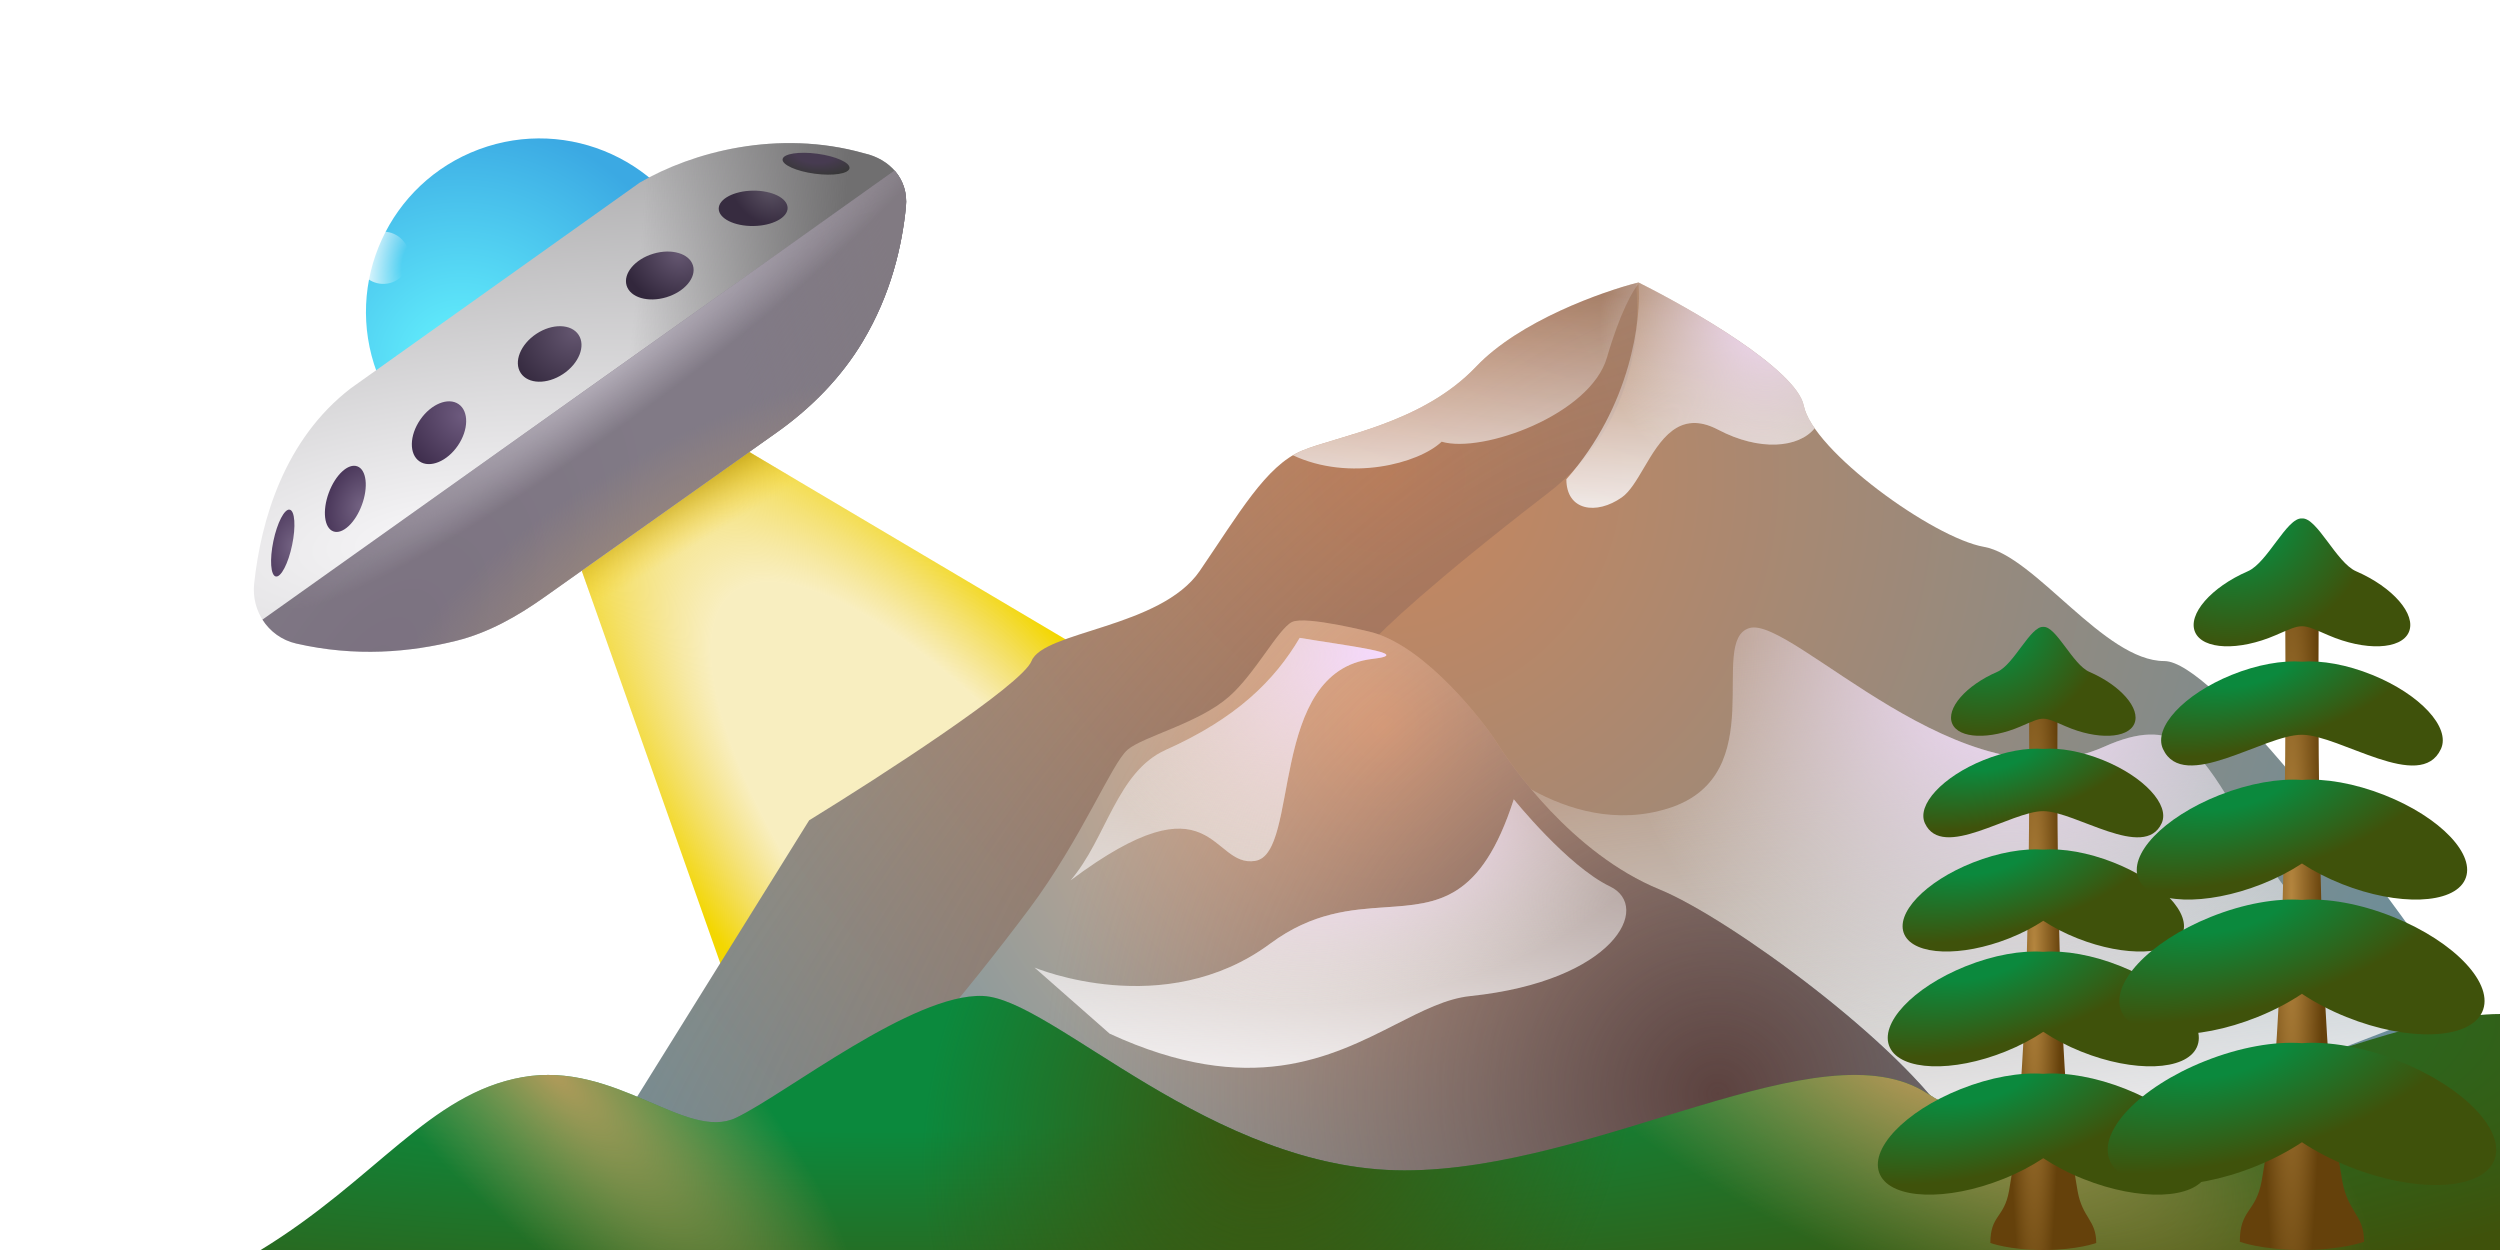 <svg viewBox="0 0 240 120" fill="none" xmlns="http://www.w3.org/2000/svg">
<path d="M69.944 42.211L109.031 65.367L69.95 94.743L55.119 52.724L69.944 42.211Z" fill="url(#paint0_radial_823_37557)"/>
<path d="M69.944 42.211L109.031 65.367L69.95 94.743L55.119 52.724L69.944 42.211Z" fill="url(#paint1_linear_823_37557)"/>
<g filter="url(#filter0_i_823_37557)">
<path d="M33.302 34.316C36.511 42.934 46.1 47.319 54.719 44.109C63.337 40.9 67.722 31.311 64.512 22.692C61.303 14.074 51.714 9.689 43.096 12.899C34.477 16.108 30.092 25.697 33.302 34.316Z" fill="url(#paint2_radial_823_37557)"/>
</g>
<path d="M82.815 32.793C85.556 28.21 86.594 23.592 86.969 19.852C87.227 17.271 85.481 15.276 82.949 14.715C74.673 12.378 66.455 14.597 61.413 17.532L33.68 37.273C27.31 42.172 25.056 49.898 24.399 56.031C24.113 58.704 25.817 61.179 28.437 61.779C34.136 63.085 39.357 62.626 43.829 61.507C46.883 60.742 49.654 59.172 52.222 57.351L74.575 41.507C77.871 39.171 80.757 36.235 82.815 32.793Z" fill="url(#paint3_radial_823_37557)"/>
<path d="M82.815 32.793C85.556 28.21 86.594 23.592 86.969 19.852C87.227 17.271 85.481 15.276 82.949 14.715C74.673 12.378 66.455 14.597 61.413 17.532L33.68 37.273C27.31 42.172 25.056 49.898 24.399 56.031C24.113 58.704 25.817 61.179 28.437 61.779C34.136 63.085 39.357 62.626 43.829 61.507C46.883 60.742 49.654 59.172 52.222 57.351L74.575 41.507C77.871 39.171 80.757 36.235 82.815 32.793Z" fill="url(#paint4_radial_823_37557)"/>
<path d="M34.447 25.62C34.931 26.919 36.375 27.579 37.674 27.096C38.972 26.612 39.633 25.167 39.149 23.869C38.666 22.57 37.221 21.91 35.923 22.393C34.624 22.877 33.963 24.321 34.447 25.62Z" fill="url(#paint5_radial_823_37557)"/>
<path d="M75.129 15.287C75.058 15.816 76.438 16.438 78.212 16.675C79.986 16.913 81.482 16.677 81.553 16.148C81.624 15.619 80.243 14.998 78.469 14.759C76.695 14.522 75.2 14.758 75.129 15.287Z" fill="url(#paint6_radial_823_37557)"/>
<path d="M68.997 20.043C69.009 20.98 70.5 21.721 72.326 21.697C74.152 21.673 75.622 20.893 75.61 19.956C75.598 19.019 74.107 18.278 72.281 18.302C70.455 18.326 68.985 19.105 68.997 20.043Z" fill="url(#paint7_radial_823_37557)"/>
<path d="M60.154 27.411C60.503 28.564 62.212 29.068 63.971 28.536C65.73 28.004 66.873 26.638 66.525 25.485C66.176 24.332 64.467 23.828 62.708 24.36C60.949 24.892 59.806 26.258 60.154 27.411Z" fill="url(#paint8_radial_823_37557)"/>
<path d="M49.994 35.816C50.7 36.883 52.514 36.925 54.047 35.911C55.58 34.897 56.25 33.21 55.544 32.143C54.838 31.077 53.023 31.034 51.491 32.048C49.958 33.062 49.288 34.749 49.994 35.816Z" fill="url(#paint9_radial_823_37557)"/>
<path d="M40.267 44.288C41.266 44.972 42.918 44.296 43.955 42.778C44.992 41.261 45.022 39.477 44.022 38.794C43.022 38.11 41.371 38.786 40.334 40.304C39.297 41.821 39.267 43.605 40.267 44.288Z" fill="url(#paint10_radial_823_37557)"/>
<path d="M31.998 51.012C32.874 51.336 34.102 50.201 34.739 48.478C35.377 46.754 35.182 45.094 34.306 44.77C33.429 44.445 32.201 45.58 31.564 47.304C30.927 49.027 31.121 50.688 31.998 51.012Z" fill="url(#paint11_radial_823_37557)"/>
<path d="M26.476 55.342C26.973 55.445 27.675 54.093 28.044 52.322C28.413 50.55 28.309 49.031 27.812 48.927C27.315 48.824 26.613 50.176 26.244 51.947C25.875 53.718 25.979 55.238 26.476 55.342Z" fill="url(#paint12_radial_823_37557)"/>
<path d="M86.968 19.852C86.594 23.593 85.556 28.211 82.815 32.794C80.757 36.236 77.87 39.172 74.575 41.508L52.222 57.352C49.654 59.172 46.883 60.743 43.829 61.508C39.356 62.627 34.136 63.086 28.436 61.78C27.043 61.461 25.909 60.611 25.195 59.484L85.879 16.378C86.682 17.289 87.105 18.489 86.968 19.852Z" fill="url(#paint13_radial_823_37557)"/>
<path d="M86.968 19.852C86.594 23.593 85.556 28.211 82.815 32.794C80.757 36.236 77.87 39.172 74.575 41.508L52.222 57.352C49.654 59.172 46.883 60.743 43.829 61.508C39.356 62.627 34.136 63.086 28.436 61.78C27.043 61.461 25.909 60.611 25.195 59.484L85.879 16.378C86.682 17.289 87.105 18.489 86.968 19.852Z" fill="url(#paint14_radial_823_37557)"/>
<path d="M86.968 19.852C86.594 23.593 85.556 28.211 82.815 32.794C80.757 36.236 77.87 39.172 74.575 41.508L52.222 57.352C49.654 59.172 46.883 60.743 43.829 61.508C39.356 62.627 34.136 63.086 28.436 61.78C27.043 61.461 25.909 60.611 25.195 59.484L85.879 16.378C86.682 17.289 87.105 18.489 86.968 19.852Z" fill="url(#paint15_radial_823_37557)"/>
<path d="M86.968 19.852C86.594 23.593 85.556 28.211 82.815 32.794C80.757 36.236 77.87 39.172 74.575 41.508L52.222 57.352C49.654 59.172 46.883 60.743 43.829 61.508C39.356 62.627 34.136 63.086 28.436 61.78C27.043 61.461 25.909 60.611 25.195 59.484L85.879 16.378C86.682 17.289 87.105 18.489 86.968 19.852Z" fill="url(#paint16_radial_823_37557)"/>
<path d="M77.679 78.75L52.006 120H233.448V92.019C226.813 82.5 212.39 63.462 207.775 63.462C202.006 63.462 195.371 53.365 190.467 52.5C185.563 51.635 174.025 43.269 173.159 38.942C172.467 35.481 162.294 29.615 157.294 27.115C153.833 27.981 145.871 30.808 141.717 35.192C136.525 40.673 128.448 41.827 124.986 43.269C121.525 44.712 118.929 49.327 115.179 54.808C111.429 60.288 100.179 60.577 99.025 63.462C98.102 65.769 84.409 74.615 77.679 78.75Z" fill="url(#paint17_radial_823_37557)"/>
<path fill-rule="evenodd" clip-rule="evenodd" d="M157.064 27.174C157.62 33.521 156.121 41.541 148.64 47.308C137.563 55.846 132.679 60.481 131.621 61.731C125.756 63.942 113.736 70.038 112.583 76.731C112.051 79.815 108.108 84.388 103.255 90.018C96.187 98.218 87.188 108.659 83.982 120H52.006L77.679 78.75C84.409 74.615 98.102 65.769 99.025 63.462C99.525 62.21 101.926 61.447 104.79 60.537C108.528 59.349 113.056 57.911 115.179 54.808C115.786 53.92 116.363 53.055 116.919 52.222C119.792 47.915 122.086 44.478 124.986 43.269C125.829 42.918 126.945 42.584 128.226 42.201C132.209 41.009 137.789 39.339 141.717 35.192C145.782 30.902 153.492 28.103 157.064 27.174Z" fill="url(#paint18_radial_823_37557)"/>
<path fill-rule="evenodd" clip-rule="evenodd" d="M124.118 43.706C129.54 46.249 136.169 44.517 138.4 42.404C142.294 43.558 152.679 39.808 154.265 34.327C155.534 29.942 156.813 27.788 157.294 27.26C157.582 30.577 156.602 38.971 150.371 46.01C150.371 49.038 153.256 49.471 155.707 47.74C156.464 47.206 157.111 46.108 157.805 44.931C159.359 42.293 161.149 39.256 164.938 41.25C168.919 43.345 172.671 43.005 174.206 41.116C173.657 40.327 173.289 39.589 173.159 38.942C172.467 35.481 162.294 29.615 157.294 27.115C153.832 27.981 145.871 30.808 141.717 35.192C137.789 39.339 132.209 41.009 128.226 42.201C126.945 42.584 125.829 42.918 124.986 43.269C124.691 43.392 124.402 43.538 124.118 43.706Z" fill="url(#paint19_linear_823_37557)"/>
<path fill-rule="evenodd" clip-rule="evenodd" d="M124.118 43.706C129.54 46.249 136.169 44.517 138.4 42.404C142.294 43.558 152.679 39.808 154.265 34.327C155.534 29.942 156.813 27.788 157.294 27.26C157.582 30.577 156.602 38.971 150.371 46.01C150.371 49.038 153.256 49.471 155.707 47.74C156.464 47.206 157.111 46.108 157.805 44.931C159.359 42.293 161.149 39.256 164.938 41.25C168.919 43.345 172.671 43.005 174.206 41.116C173.657 40.327 173.289 39.589 173.159 38.942C172.467 35.481 162.294 29.615 157.294 27.115C153.832 27.981 145.871 30.808 141.717 35.192C137.789 39.339 132.209 41.009 128.226 42.201C126.945 42.584 125.829 42.918 124.986 43.269C124.691 43.392 124.402 43.538 124.118 43.706Z" fill="url(#paint20_radial_823_37557)"/>
<path d="M160.179 77.596C170.227 74.423 163.864 61.442 167.967 60.288C172.071 59.134 188.527 77.74 202.006 71.682C215.484 65.624 211.237 84.519 232.95 97.5L205.979 107.884H173.671C173.671 107.884 179.441 96.634 164.008 92.596C148.575 88.557 141.508 71.682 141.508 71.682C141.508 71.682 150.131 80.769 160.179 77.596Z" fill="url(#paint21_linear_823_37557)"/>
<path d="M160.179 77.596C170.227 74.423 163.864 61.442 167.967 60.288C172.071 59.134 188.527 77.74 202.006 71.682C215.484 65.624 211.237 84.519 232.95 97.5L205.979 107.884H173.671C173.671 107.884 179.441 96.634 164.008 92.596C148.575 88.557 141.508 71.682 141.508 71.682C141.508 71.682 150.131 80.769 160.179 77.596Z" fill="url(#paint22_radial_823_37557)"/>
<path d="M131.789 60.721C131.789 60.721 125.347 59.071 124.033 59.712C122.719 60.353 120.514 64.65 117.999 66.868C115.066 69.452 109.77 70.681 108.25 71.971C106.729 73.261 103.835 80.528 98.799 87.261C92.512 95.665 84.73 104.826 80.852 108.029L126.717 116.691L187.438 108.029C182.631 100.337 166.062 88.154 159.313 85.385C150.877 81.923 145.027 73.414 143.666 71.25C142.578 69.519 137.05 62.212 131.789 60.721Z" fill="url(#paint23_radial_823_37557)"/>
<path d="M131.789 60.721C131.789 60.721 125.347 59.071 124.033 59.712C122.719 60.353 120.514 64.65 117.999 66.868C115.066 69.452 109.77 70.681 108.25 71.971C106.729 73.261 103.835 80.528 98.799 87.261C92.512 95.665 84.73 104.826 80.852 108.029L126.717 116.691L187.438 108.029C182.631 100.337 166.062 88.154 159.313 85.385C150.877 81.923 145.027 73.414 143.666 71.25C142.578 69.519 137.05 62.212 131.789 60.721Z" fill="url(#paint24_radial_823_37557)"/>
<path fill-rule="evenodd" clip-rule="evenodd" d="M133.022 87.098C129.708 87.324 126.009 87.578 121.958 90.577C111.756 98.129 99.313 92.885 99.313 92.885L106.525 99.231C119.999 105.457 127.836 101.471 134.029 98.321C136.586 97.02 138.863 95.862 141.14 95.625C154.986 94.183 158.626 87.044 154.554 85.096C150.481 83.148 145.323 76.731 145.323 76.731C142.193 86.47 138.052 86.753 133.022 87.098Z" fill="url(#paint25_linear_823_37557)"/>
<path fill-rule="evenodd" clip-rule="evenodd" d="M133.022 87.098C129.708 87.324 126.009 87.578 121.958 90.577C111.756 98.129 99.313 92.885 99.313 92.885L106.525 99.231C119.999 105.457 127.836 101.471 134.029 98.321C136.586 97.02 138.863 95.862 141.14 95.625C154.986 94.183 158.626 87.044 154.554 85.096C150.481 83.148 145.323 76.731 145.323 76.731C142.193 86.47 138.052 86.753 133.022 87.098Z" fill="url(#paint26_radial_823_37557)"/>
<path d="M70.677 107.297C65.884 109.607 59.119 101.828 50.162 103.408C41.204 104.988 36.126 113.217 25.023 120H240V97.345C225.942 97.345 199.154 114.26 185.046 104.988C174.91 98.327 153.354 112.357 134.823 112.357C116.292 112.357 101.08 95.901 94.371 95.613C87.661 95.324 75.469 104.988 70.677 107.297Z" fill="url(#paint27_radial_823_37557)"/>
<path d="M70.677 107.297C65.884 109.607 59.119 101.828 50.162 103.408C41.204 104.988 36.126 113.217 25.023 120H240V97.345C225.942 97.345 199.154 114.26 185.046 104.988C174.91 98.327 153.354 112.357 134.823 112.357C116.292 112.357 101.08 95.901 94.371 95.613C87.661 95.324 75.469 104.988 70.677 107.297Z" fill="url(#paint28_radial_823_37557)"/>
<path d="M70.677 107.297C65.884 109.607 59.119 101.828 50.162 103.408C41.204 104.988 36.126 113.217 25.023 120H240V97.345C225.942 97.345 199.154 114.26 185.046 104.988C174.91 98.327 153.354 112.357 134.823 112.357C116.292 112.357 101.08 95.901 94.371 95.613C87.661 95.324 75.469 104.988 70.677 107.297Z" fill="url(#paint29_radial_823_37557)"/>
<path d="M70.677 107.297C65.884 109.607 59.119 101.828 50.162 103.408C41.204 104.988 36.126 113.217 25.023 120H240V97.345C225.942 97.345 199.154 114.26 185.046 104.988C174.91 98.327 153.354 112.357 134.823 112.357C116.292 112.357 101.08 95.901 94.371 95.613C87.661 95.324 75.469 104.988 70.677 107.297Z" fill="url(#paint30_radial_823_37557)"/>
<path d="M194.732 63.255C194.732 63.255 195.382 100.424 192.865 114.338C192.39 116.966 191.074 116.634 191.074 119.326C191.074 119.326 192.865 120 196.156 120C199.448 120 201.238 119.326 201.238 119.326C201.238 117.105 199.923 116.966 199.448 114.338C196.93 100.424 197.581 63.255 197.581 63.255H194.732Z" fill="url(#paint31_radial_823_37557)"/>
<path d="M196.156 77.87C193.059 77.857 186.46 82.641 184.793 79.035C183.98 77.275 186.493 74.562 190.405 72.976C192.495 72.128 194.56 71.773 196.156 71.895C197.751 71.773 199.817 72.128 201.906 72.976C205.819 74.562 208.331 77.275 207.518 79.035C205.852 82.641 199.253 77.882 196.156 77.87Z" fill="url(#paint32_radial_823_37557)"/>
<path d="M193.998 69.731C190.988 71.034 188.041 70.919 187.416 69.475C186.791 68.03 188.723 65.802 191.733 64.5C193.34 63.804 194.929 60.083 196.156 60.182C197.384 60.083 198.973 63.804 200.58 64.5C203.589 65.802 205.522 68.03 204.897 69.475C204.271 70.919 201.324 71.034 198.315 69.731C196.051 68.752 196.261 68.751 193.998 69.731Z" fill="url(#paint33_radial_823_37557)"/>
<path d="M196.154 99.052C195.104 99.754 193.875 100.404 192.516 100.95C187.442 102.989 182.475 102.809 181.42 100.549C180.366 98.288 183.624 94.803 188.698 92.764C191.407 91.675 194.086 91.22 196.155 91.375C198.224 91.22 200.901 91.675 203.611 92.764C208.685 94.803 211.943 98.288 210.888 100.549C209.834 102.809 204.867 102.989 199.793 100.95C198.434 100.404 197.205 99.754 196.154 99.052Z" fill="url(#paint34_radial_823_37557)"/>
<path d="M196.156 88.395C195.206 89.02 194.094 89.599 192.865 90.085C188.275 91.898 183.781 91.738 182.828 89.727C181.874 87.716 184.821 84.615 189.411 82.801C191.862 81.832 194.285 81.427 196.157 81.565C198.028 81.427 200.451 81.832 202.902 82.801C207.491 84.615 210.439 87.716 209.485 89.727C208.531 91.738 204.038 91.898 199.448 90.085C198.218 89.599 197.107 89.02 196.156 88.395Z" fill="url(#paint35_radial_823_37557)"/>
<path d="M196.156 111.188C195.039 111.929 193.731 112.615 192.285 113.191C186.888 115.342 181.603 115.153 180.482 112.767C179.36 110.382 182.826 106.704 188.224 104.553C191.106 103.404 193.955 102.923 196.157 103.087C198.358 102.923 201.207 103.404 204.089 104.553C209.486 106.704 212.952 110.382 211.831 112.767C210.71 115.153 205.425 115.342 200.027 113.191C198.581 112.615 197.274 111.929 196.156 111.188Z" fill="url(#paint36_radial_823_37557)"/>
<path d="M219.316 53.379C219.316 53.379 220.08 97.017 217.124 113.353C216.566 116.438 215.022 116.048 215.022 119.21C215.022 119.21 217.124 120 220.989 120C224.853 120 226.955 119.21 226.955 119.21C226.955 116.602 225.411 116.438 224.853 113.353C221.897 97.017 222.662 53.379 222.662 53.379H219.316Z" fill="url(#paint37_radial_823_37557)"/>
<path d="M220.988 70.537C217.352 70.522 209.604 76.139 207.648 71.905C206.693 69.839 209.643 66.654 214.237 64.791C216.69 63.796 219.115 63.38 220.988 63.522C222.861 63.38 225.286 63.796 227.739 64.791C232.332 66.654 235.282 69.839 234.328 71.905C232.371 76.139 224.625 70.552 220.988 70.537Z" fill="url(#paint38_radial_823_37557)"/>
<path d="M218.454 60.982C214.921 62.512 211.461 62.377 210.727 60.681C209.993 58.985 212.262 56.37 215.795 54.84C217.682 54.023 219.548 49.655 220.989 49.772C222.43 49.655 224.295 54.023 226.182 54.84C229.715 56.37 231.984 58.985 231.25 60.681C230.516 62.377 227.056 62.512 223.523 60.982C220.866 59.832 221.112 59.832 218.454 60.982Z" fill="url(#paint39_radial_823_37557)"/>
<path d="M220.986 95.406C219.753 96.23 218.311 96.993 216.715 97.635C210.758 100.028 204.926 99.817 203.688 97.163C202.45 94.509 206.275 90.417 212.232 88.024C215.413 86.746 218.558 86.21 220.987 86.393C223.416 86.21 226.56 86.746 229.741 88.024C235.697 90.417 239.523 94.509 238.285 97.163C237.047 99.817 231.215 100.028 225.258 97.635C223.662 96.993 222.22 96.23 220.986 95.406Z" fill="url(#paint40_radial_823_37557)"/>
<path d="M220.989 82.895C219.873 83.629 218.568 84.308 217.124 84.878C211.736 87.008 206.46 86.82 205.34 84.459C204.22 82.097 207.681 78.457 213.069 76.327C215.947 75.19 218.792 74.713 220.989 74.876C223.187 74.713 226.03 75.19 228.908 76.327C234.296 78.457 237.757 82.097 236.637 84.459C235.518 86.82 230.242 87.008 224.853 84.878C223.41 84.308 222.104 83.629 220.989 82.895Z" fill="url(#paint41_radial_823_37557)"/>
<path d="M220.989 109.654C219.677 110.524 218.142 111.33 216.444 112.006C210.107 114.532 203.902 114.309 202.586 111.509C201.269 108.708 205.339 104.39 211.676 101.865C215.059 100.516 218.405 99.951 220.989 100.144C223.574 99.951 226.918 100.516 230.302 101.865C236.639 104.39 240.708 108.708 239.391 111.509C238.075 114.309 231.87 114.532 225.533 112.006C223.835 111.33 222.301 110.524 220.989 109.654Z" fill="url(#paint42_radial_823_37557)"/>
<path d="M111.934 71.979C118.712 68.95 122.366 65.32 124.77 61.234C129.001 61.955 136.032 62.766 131.765 63.253C121.669 64.407 124.842 81.923 120.515 82.644C116.188 83.365 116.621 74.135 102.775 84.519C106.236 80.481 107.191 74.098 111.934 71.979Z" fill="url(#paint43_linear_823_37557)"/>
<path d="M111.934 71.979C118.712 68.95 122.366 65.32 124.77 61.234C129.001 61.955 136.032 62.766 131.765 63.253C121.669 64.407 124.842 81.923 120.515 82.644C116.188 83.365 116.621 74.135 102.775 84.519C106.236 80.481 107.191 74.098 111.934 71.979Z" fill="url(#paint44_radial_823_37557)"/>
<defs>
<filter id="filter0_i_823_37557" x="32.25" y="11.847" width="36.194" height="34.754" filterUnits="userSpaceOnUse" color-interpolation-filters="sRGB">
<feFlood flood-opacity="0" result="BackgroundImageFix"/>
<feBlend mode="normal" in="SourceGraphic" in2="BackgroundImageFix" result="shape"/>
<feColorMatrix in="SourceAlpha" type="matrix" values="0 0 0 0 0 0 0 0 0 0 0 0 0 0 0 0 0 0 127 0" result="hardAlpha"/>
<feOffset dx="2.881" dy="1.44"/>
<feGaussianBlur stdDeviation="2.881"/>
<feComposite in2="hardAlpha" operator="arithmetic" k2="-1" k3="1"/>
<feColorMatrix type="matrix" values="0 0 0 0 0.361 0 0 0 0 0.624 0 0 0 0 0.816 0 0 0 1 0"/>
<feBlend mode="normal" in2="shape" result="effect1_innerShadow_823_37557"/>
</filter>
<radialGradient id="paint0_radial_823_37557" cx="0" cy="0" r="1" gradientUnits="userSpaceOnUse" gradientTransform="translate(95.13 87.766) rotate(-128.822) scale(67.571 22.367)">
<stop offset="0.585" stop-color="#EAC82D" stop-opacity="0.3"/>
<stop offset="1" stop-color="#F3D701"/>
</radialGradient>
<linearGradient id="paint1_linear_823_37557" x1="62.657" y1="47.194" x2="66.026" y2="52.77" gradientUnits="userSpaceOnUse">
<stop stop-color="#AF8E04" stop-opacity="0.938"/>
<stop offset="1" stop-color="#F9D230" stop-opacity="0"/>
</linearGradient>
<radialGradient id="paint2_radial_823_37557" cx="0" cy="0" r="1" gradientUnits="userSpaceOnUse" gradientTransform="translate(41.391 33.668) rotate(-61.027) scale(23.668)">
<stop stop-color="#66F5FF"/>
<stop offset="1" stop-color="#3BA9E3"/>
</radialGradient>
<radialGradient id="paint3_radial_823_37557" cx="0" cy="0" r="1" gradientUnits="userSpaceOnUse" gradientTransform="translate(41.346 51.507) rotate(-98.354) scale(57.273 164.92)">
<stop stop-color="#F7F6F8"/>
<stop offset="1" stop-color="#808081"/>
</radialGradient>
<radialGradient id="paint4_radial_823_37557" cx="0" cy="0" r="1" gradientUnits="userSpaceOnUse" gradientTransform="translate(42.81 24.064) rotate(5.332) scale(40.912 139.944)">
<stop offset="0.454" stop-color="#706F70" stop-opacity="0"/>
<stop offset="0.927" stop-color="#706F70"/>
</radialGradient>
<radialGradient id="paint5_radial_823_37557" cx="0" cy="0" r="1" gradientUnits="userSpaceOnUse" gradientTransform="translate(39.645 25.199) rotate(-168.737) scale(4.917 10.373)">
<stop offset="0.209" stop-color="white" stop-opacity="0"/>
<stop offset="1" stop-color="white"/>
</radialGradient>
<radialGradient id="paint6_radial_823_37557" cx="0" cy="0" r="1" gradientUnits="userSpaceOnUse" gradientTransform="translate(78.299 14.665) rotate(93.537) scale(2.192 4.383)">
<stop offset="0.45" stop-color="#473B51"/>
<stop offset="1" stop-color="#383838"/>
</radialGradient>
<radialGradient id="paint7_radial_823_37557" cx="0" cy="0" r="1" gradientUnits="userSpaceOnUse" gradientTransform="translate(73.865 18.237) rotate(122.85) scale(3.181 3.818)">
<stop stop-color="#5A5162"/>
<stop offset="1" stop-color="#372C40"/>
</radialGradient>
<radialGradient id="paint8_radial_823_37557" cx="0" cy="0" r="1" gradientUnits="userSpaceOnUse" gradientTransform="translate(65.109 24.356) rotate(125.884) scale(5.088 5.712)">
<stop stop-color="#655771"/>
<stop offset="1" stop-color="#32273C"/>
</radialGradient>
<radialGradient id="paint9_radial_823_37557" cx="0" cy="0" r="1" gradientUnits="userSpaceOnUse" gradientTransform="translate(55.276 31.689) rotate(141.885) scale(7.257 6.765)">
<stop stop-color="#655771"/>
<stop offset="1" stop-color="#32273C"/>
</radialGradient>
<radialGradient id="paint10_radial_823_37557" cx="0" cy="0" r="1" gradientUnits="userSpaceOnUse" gradientTransform="translate(44.436 39.973) rotate(138.324) scale(6.079 7.359)">
<stop stop-color="#6D5A7E"/>
<stop offset="1" stop-color="#3E2D4C"/>
</radialGradient>
<radialGradient id="paint11_radial_823_37557" cx="0" cy="0" r="1" gradientUnits="userSpaceOnUse" gradientTransform="translate(34.634 48.566) rotate(-162.907) scale(3.175 4.458)">
<stop stop-color="#736282"/>
<stop offset="1" stop-color="#4B385B"/>
</radialGradient>
<radialGradient id="paint12_radial_823_37557" cx="0" cy="0" r="1" gradientUnits="userSpaceOnUse" gradientTransform="translate(28.162 52.401) rotate(-172.475) scale(2.245 3.328)">
<stop stop-color="#746383"/>
<stop offset="1" stop-color="#564366"/>
</radialGradient>
<radialGradient id="paint13_radial_823_37557" cx="0" cy="0" r="1" gradientUnits="userSpaceOnUse" gradientTransform="translate(35.553 64.71) rotate(-53.632) scale(38.112 19.228)">
<stop stop-color="#7B7180"/>
<stop offset="1" stop-color="#817A86"/>
</radialGradient>
<radialGradient id="paint14_radial_823_37557" cx="0" cy="0" r="1" gradientUnits="userSpaceOnUse" gradientTransform="translate(46.533 44.567) rotate(-7.482) scale(41.19 107.264)">
<stop offset="0.632" stop-color="#817A82" stop-opacity="0"/>
<stop offset="1" stop-color="#817A82"/>
</radialGradient>
<radialGradient id="paint15_radial_823_37557" cx="0" cy="0" r="1" gradientUnits="userSpaceOnUse" gradientTransform="translate(58.794 34.819) rotate(143.759) scale(39.199 5.477)">
<stop stop-color="#B8B2BD"/>
<stop offset="1" stop-color="#B8B2BD" stop-opacity="0"/>
</radialGradient>
<radialGradient id="paint16_radial_823_37557" cx="0" cy="0" r="1" gradientUnits="userSpaceOnUse" gradientTransform="translate(64.829 53.807) rotate(-120.187) scale(10.502 30.575)">
<stop stop-color="#9F8A7A"/>
<stop offset="1" stop-color="#9F8A7A" stop-opacity="0"/>
</radialGradient>
<radialGradient id="paint17_radial_823_37557" cx="0" cy="0" r="1" gradientUnits="userSpaceOnUse" gradientTransform="translate(132.775 45.577) rotate(36.456) scale(135.927)">
<stop stop-color="#C8865D"/>
<stop offset="1" stop-color="#558FA8"/>
</radialGradient>
<radialGradient id="paint18_radial_823_37557" cx="0" cy="0" r="1" gradientUnits="userSpaceOnUse" gradientTransform="translate(133.063 68.229) rotate(135.514) scale(113.618 35.898)">
<stop offset="0.218" stop-color="#765854" stop-opacity="0.31"/>
<stop offset="1" stop-color="#7E615D" stop-opacity="0"/>
</radialGradient>
<linearGradient id="paint19_linear_823_37557" x1="136.813" y1="51.058" x2="136.992" y2="28.089" gradientUnits="userSpaceOnUse">
<stop stop-color="#F7F4F5"/>
<stop offset="1" stop-color="#F7F4F5" stop-opacity="0"/>
</linearGradient>
<radialGradient id="paint20_radial_823_37557" cx="0" cy="0" r="1" gradientUnits="userSpaceOnUse" gradientTransform="translate(170.275 29.423) rotate(126.129) scale(17.857 16.061)">
<stop stop-color="#F5D9FF"/>
<stop offset="1" stop-color="#F9F8FB" stop-opacity="0"/>
</radialGradient>
<linearGradient id="paint21_linear_823_37557" x1="168.688" y1="116.538" x2="162.675" y2="61.879" gradientUnits="userSpaceOnUse">
<stop stop-color="#F7F4F5"/>
<stop offset="1" stop-color="#F7F4F5" stop-opacity="0"/>
</linearGradient>
<radialGradient id="paint22_radial_823_37557" cx="0" cy="0" r="1" gradientUnits="userSpaceOnUse" gradientTransform="translate(192.919 62.977) rotate(96.04) scale(38.125)">
<stop stop-color="#F5D9FF"/>
<stop offset="1" stop-color="#F9F8FB" stop-opacity="0"/>
</radialGradient>
<radialGradient id="paint23_radial_823_37557" cx="0" cy="0" r="1" gradientUnits="userSpaceOnUse" gradientTransform="translate(132.78 69.803) rotate(36.641) scale(73.974 74.118)">
<stop stop-color="#F5B085"/>
<stop offset="1" stop-color="#558FA8"/>
</radialGradient>
<radialGradient id="paint24_radial_823_37557" cx="0" cy="0" r="1" gradientUnits="userSpaceOnUse" gradientTransform="translate(164.852 104.856) rotate(-138.784) scale(64.574 65.18)">
<stop stop-color="#5C423F"/>
<stop offset="1" stop-color="#7E615D" stop-opacity="0"/>
</radialGradient>
<linearGradient id="paint25_linear_823_37557" x1="109.603" y1="105.236" x2="112.096" y2="62.364" gradientUnits="userSpaceOnUse">
<stop stop-color="#F7F4F5"/>
<stop offset="1" stop-color="#F7F4F5" stop-opacity="0"/>
</linearGradient>
<radialGradient id="paint26_radial_823_37557" cx="0" cy="0" r="1" gradientUnits="userSpaceOnUse" gradientTransform="translate(130.318 80.223) rotate(170.601) scale(30.329 15.845)">
<stop stop-color="#F5D9FF"/>
<stop offset="1" stop-color="#F9F8FB" stop-opacity="0"/>
</radialGradient>
<radialGradient id="paint27_radial_823_37557" cx="0" cy="0" r="1" gradientUnits="userSpaceOnUse" gradientTransform="translate(88.592 99.655) rotate(-0.703) scale(188.986 33.65)">
<stop offset="0.266" stop-color="#0B893D"/>
<stop offset="1" stop-color="#3F520B"/>
</radialGradient>
<radialGradient id="paint28_radial_823_37557" cx="0" cy="0" r="1" gradientUnits="userSpaceOnUse" gradientTransform="translate(183.077 102.676) rotate(26.091) scale(48.582 18.792)">
<stop stop-color="#DA9F61" stop-opacity="0.8"/>
<stop offset="1" stop-color="#DA9F61" stop-opacity="0"/>
</radialGradient>
<radialGradient id="paint29_radial_823_37557" cx="0" cy="0" r="1" gradientUnits="userSpaceOnUse" gradientTransform="translate(53.051 102.83) rotate(44.975) scale(39.62 13.667)">
<stop stop-color="#DA9F61" stop-opacity="0.8"/>
<stop offset="1" stop-color="#DA9F61" stop-opacity="0"/>
</radialGradient>
<radialGradient id="paint30_radial_823_37557" cx="0" cy="0" r="1" gradientUnits="userSpaceOnUse" gradientTransform="translate(122.976 105.429) rotate(26.308) scale(32.878 41.024)">
<stop stop-color="#40520B"/>
<stop offset="1" stop-color="#40520B" stop-opacity="0"/>
</radialGradient>
<radialGradient id="paint31_radial_823_37557" cx="0" cy="0" r="1" gradientUnits="userSpaceOnUse" gradientTransform="translate(195.29 91.627) rotate(90) scale(37.845 2.587)">
<stop stop-color="#B5863F"/>
<stop offset="1" stop-color="#65410B"/>
</radialGradient>
<radialGradient id="paint32_radial_823_37557" cx="0" cy="0" r="1" gradientUnits="userSpaceOnUse" gradientTransform="translate(191.428 71.871) rotate(-13.489) scale(15.811 7.125)">
<stop offset="0.266" stop-color="#0B893D"/>
<stop offset="1" stop-color="#3F520B"/>
</radialGradient>
<radialGradient id="paint33_radial_823_37557" cx="0" cy="0" r="1" gradientUnits="userSpaceOnUse" gradientTransform="translate(190.917 59.774) rotate(57.612) scale(10.843 11.719)">
<stop offset="0.266" stop-color="#0B893D"/>
<stop offset="1" stop-color="#3F520B"/>
</radialGradient>
<radialGradient id="paint34_radial_823_37557" cx="0" cy="0" r="1" gradientUnits="userSpaceOnUse" gradientTransform="translate(190.023 91.346) rotate(-13.47) scale(20.501 9.226)">
<stop offset="0.266" stop-color="#0B893D"/>
<stop offset="1" stop-color="#3F520B"/>
</radialGradient>
<radialGradient id="paint35_radial_823_37557" cx="0" cy="0" r="1" gradientUnits="userSpaceOnUse" gradientTransform="translate(190.61 81.539) rotate(-13.257) scale(18.529 8.216)">
<stop offset="0.266" stop-color="#0B893D"/>
<stop offset="1" stop-color="#3F520B"/>
</radialGradient>
<radialGradient id="paint36_radial_823_37557" cx="0" cy="0" r="1" gradientUnits="userSpaceOnUse" gradientTransform="translate(189.634 103.056) rotate(-13.366) scale(21.8 9.74)">
<stop offset="0.266" stop-color="#0B893D"/>
<stop offset="1" stop-color="#3F520B"/>
</radialGradient>
<radialGradient id="paint37_radial_823_37557" cx="0" cy="0" r="1" gradientUnits="userSpaceOnUse" gradientTransform="translate(219.972 86.689) rotate(90) scale(44.432 3.038)">
<stop stop-color="#B5863F"/>
<stop offset="1" stop-color="#65410B"/>
</radialGradient>
<radialGradient id="paint38_radial_823_37557" cx="0" cy="0" r="1" gradientUnits="userSpaceOnUse" gradientTransform="translate(215.437 63.495) rotate(-13.489) scale(18.563 8.365)">
<stop offset="0.266" stop-color="#0B893D"/>
<stop offset="1" stop-color="#3F520B"/>
</radialGradient>
<radialGradient id="paint39_radial_823_37557" cx="0" cy="0" r="1" gradientUnits="userSpaceOnUse" gradientTransform="translate(214.837 49.292) rotate(57.612) scale(12.73 13.758)">
<stop offset="0.266" stop-color="#0B893D"/>
<stop offset="1" stop-color="#3F520B"/>
</radialGradient>
<radialGradient id="paint40_radial_823_37557" cx="0" cy="0" r="1" gradientUnits="userSpaceOnUse" gradientTransform="translate(213.788 86.358) rotate(-13.47) scale(24.069 10.832)">
<stop offset="0.266" stop-color="#0B893D"/>
<stop offset="1" stop-color="#3F520B"/>
</radialGradient>
<radialGradient id="paint41_radial_823_37557" cx="0" cy="0" r="1" gradientUnits="userSpaceOnUse" gradientTransform="translate(214.477 74.845) rotate(-13.257) scale(21.754 9.646)">
<stop offset="0.266" stop-color="#0B893D"/>
<stop offset="1" stop-color="#3F520B"/>
</radialGradient>
<radialGradient id="paint42_radial_823_37557" cx="0" cy="0" r="1" gradientUnits="userSpaceOnUse" gradientTransform="translate(213.331 100.107) rotate(-13.366) scale(25.594 11.436)">
<stop offset="0.266" stop-color="#0B893D"/>
<stop offset="1" stop-color="#3F520B"/>
</radialGradient>
<linearGradient id="paint43_linear_823_37557" x1="105.083" y1="102.692" x2="110.13" y2="47.933" gradientUnits="userSpaceOnUse">
<stop stop-color="#F7F4F5"/>
<stop offset="1" stop-color="#F7F4F5" stop-opacity="0"/>
</linearGradient>
<radialGradient id="paint44_radial_823_37557" cx="0" cy="0" r="1" gradientUnits="userSpaceOnUse" gradientTransform="translate(133.208 62.308) rotate(167.886) scale(30.512 22.821)">
<stop stop-color="#F5D9FF"/>
<stop offset="1" stop-color="#F9F8FB" stop-opacity="0"/>
</radialGradient>
</defs>
</svg>
